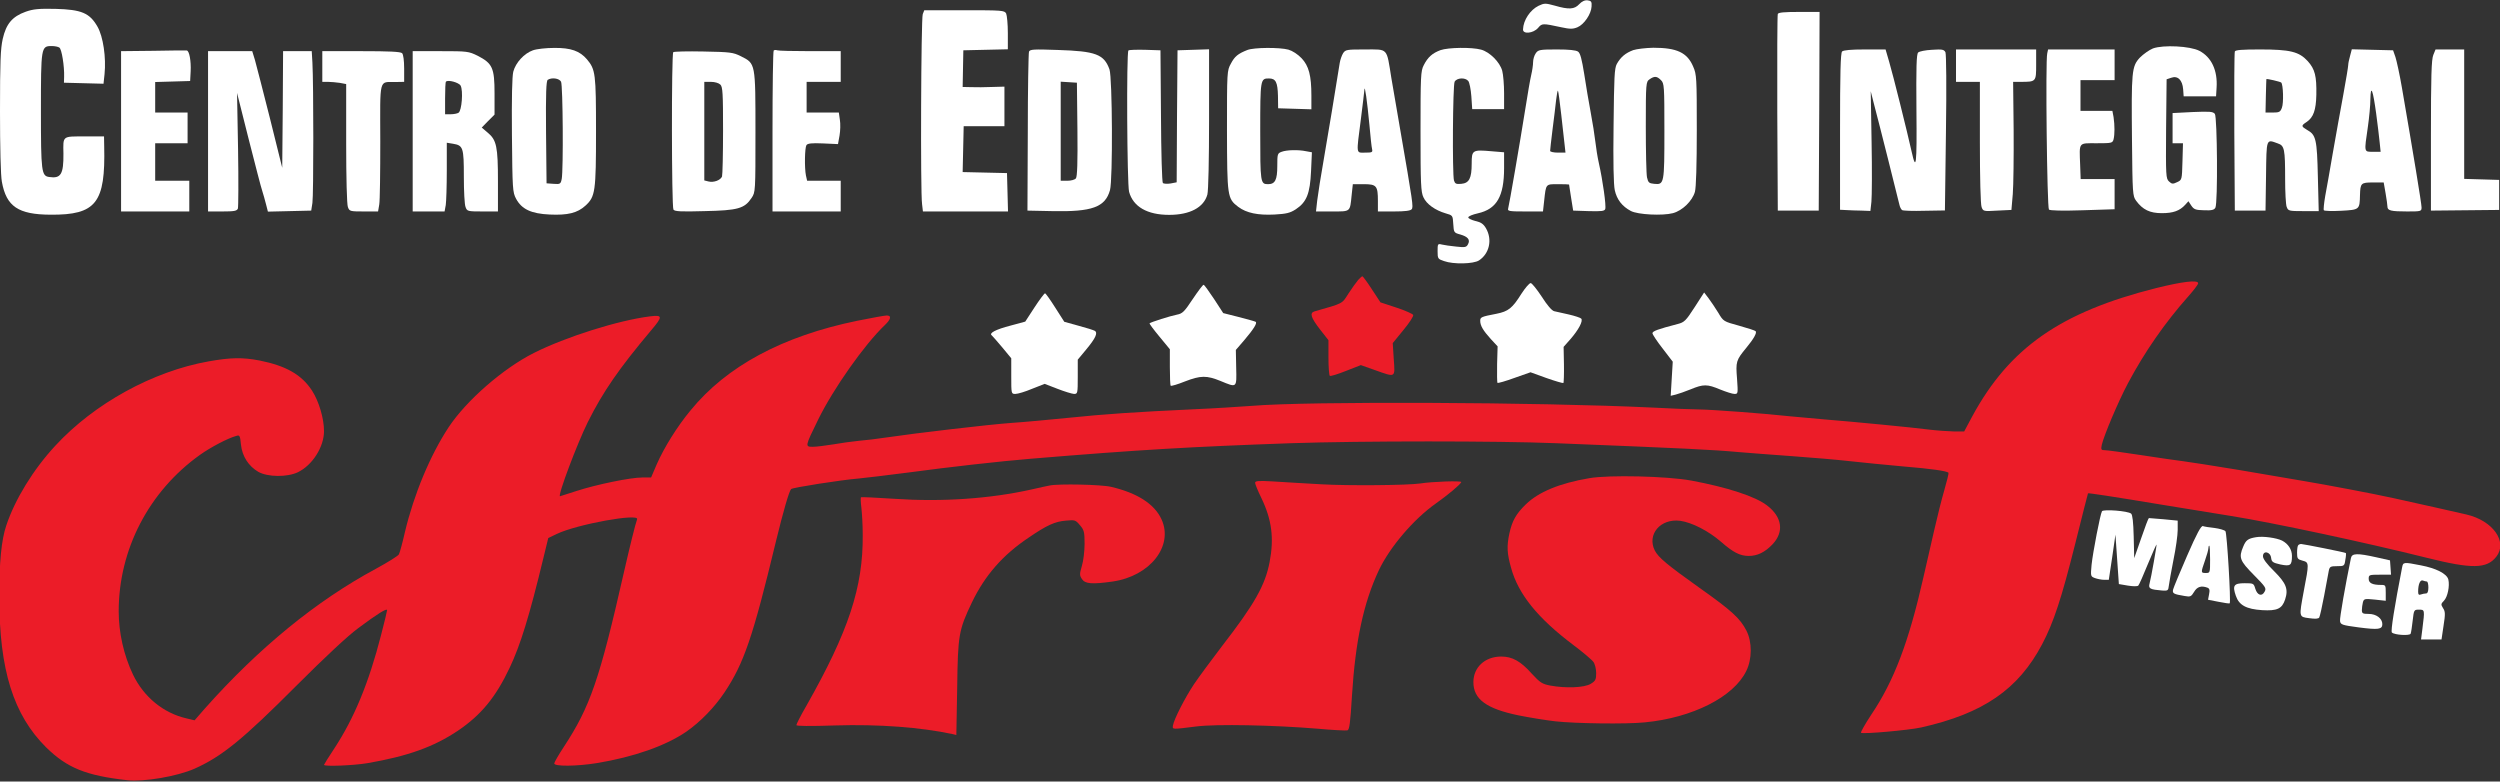<svg xmlns="http://www.w3.org/2000/svg" width="611" height="191" viewBox="0 0 611 191" fill="none"><rect x="0" y="0" width="611" height="191" fill="#333333" stroke="none"/><g clip-path="url(#clip0_155_1435)"><path d="M385.939 1.042C384.772 2.292 383.438 2.375 379.979 1.375C377.686 0.75 377.436 0.75 376.019 1.417C373.977 2.417 372.31 4.918 372.227 7.168C372.143 8.419 374.727 8.169 375.894 6.835C376.895 5.668 376.936 5.668 381.604 6.668C383.73 7.127 384.397 7.127 385.522 6.668C387.147 6.001 388.898 3.417 388.981 1.583C389.065 0.416 388.898 0.208 388.023 0.083C387.314 -0 386.605 0.333 385.939 1.042Z" fill="white"></path><path d="M6.252 2.876C3.001 4.043 1.5 5.835 0.667 9.502C0.125 11.92 0 15.129 0 27.215C0 35.926 0.167 42.97 0.458 44.429C1.542 50.472 4.46 52.431 12.337 52.472C23.506 52.556 25.799 49.597 25.465 35.718L25.424 33.342H20.672C15.171 33.342 15.421 33.134 15.504 37.552C15.546 42.595 14.879 43.678 12.045 43.262C10.128 43.011 10.003 42.011 10.003 27.09C10.003 11.503 10.044 11.253 12.628 11.253C13.379 11.253 14.212 11.42 14.504 11.628C15.087 11.961 15.754 16.212 15.671 18.755L15.629 20.214L20.464 20.339L25.299 20.464L25.549 18.13C25.965 14.045 25.215 8.961 23.84 6.543C21.923 3.167 19.922 2.334 13.545 2.167C9.461 2.084 8.127 2.209 6.252 2.876Z" fill="white"></path><path d="M225.52 3.459C225.103 4.501 224.936 47.054 225.353 49.889L225.562 51.681H235.939H246.359L246.234 46.971L246.109 42.303L240.691 42.178L235.273 42.053L235.398 36.468L235.523 30.842H240.524H245.484V26.007V21.172L242.483 21.256C240.816 21.339 238.523 21.339 237.357 21.297L235.273 21.256L235.356 16.796L235.439 12.295L240.857 12.17L246.317 12.045V8.085C246.317 5.918 246.109 3.751 245.901 3.292C245.484 2.542 244.9 2.501 235.648 2.501H225.895L225.52 3.459Z" fill="white"></path><path d="M434.494 3.417C434.369 3.709 434.327 14.629 434.369 27.716L434.494 51.472H439.495H444.496L444.621 27.174L444.705 2.917H439.703C436.077 2.917 434.619 3.042 434.494 3.417Z" fill="white"></path><path d="M526.185 11.836C525.268 12.211 523.851 13.212 522.976 14.087C520.975 16.254 520.892 17.421 521.059 34.467C521.184 47.304 521.225 47.929 522.059 49.055C523.684 51.264 525.435 52.097 528.352 52.097C531.145 52.097 532.728 51.514 534.062 50.055L534.854 49.18L535.563 50.263C536.188 51.18 536.605 51.347 538.688 51.389C540.522 51.472 541.147 51.305 541.439 50.764C542.064 49.638 541.898 28.632 541.314 27.841C540.856 27.257 540.064 27.215 535.896 27.382L530.978 27.632V31.3V35.009H532.228H533.52L533.395 39.469C533.27 43.928 533.27 43.97 532.103 44.512C531.061 45.012 530.811 45.012 530.103 44.345C529.353 43.636 529.311 43.053 529.394 31.508L529.519 19.38L530.645 19.005C532.228 18.421 533.395 19.547 533.562 21.839L533.687 23.548H537.646H541.606L541.731 21.464C542.023 17.213 540.481 13.962 537.521 12.42C535.271 11.253 528.727 10.919 526.185 11.836Z" fill="white"></path><path d="M130.244 12.295C128.118 13.045 126.034 15.296 125.451 17.505C125.159 18.63 125.034 23.84 125.117 33.051C125.242 46.263 125.284 46.971 126.118 48.555C127.493 51.139 129.827 52.223 134.328 52.431C138.746 52.639 141.122 52.056 143.081 50.264C145.498 48.055 145.665 46.846 145.665 32.092C145.665 17.963 145.54 17.005 143.456 14.504C141.705 12.462 139.538 11.67 135.454 11.711C133.495 11.711 131.161 11.962 130.244 12.295ZM137.121 19.964C137.579 20.881 137.704 41.47 137.287 43.72C137.037 44.971 136.912 45.054 135.287 44.929L133.578 44.804L133.453 32.342C133.37 22.631 133.495 19.797 133.87 19.505C134.87 18.88 136.662 19.13 137.121 19.964Z" fill="white"></path><path d="M304.875 12.211C302.541 13.128 301.749 13.795 300.832 15.546C299.874 17.255 299.874 17.546 299.874 31.884C299.915 48.096 299.957 48.513 302.624 50.555C304.625 52.056 307.417 52.639 311.502 52.431C314.419 52.264 315.294 52.056 316.711 51.139C319.337 49.388 320.171 47.346 320.421 41.845L320.629 37.218L319.254 36.968C317.295 36.551 314.461 36.635 313.252 37.093C312.21 37.468 312.169 37.635 312.169 40.594C312.169 43.97 311.627 45.012 309.918 45.012C308.042 45.012 308.001 44.679 308.001 32.092C308.001 19.338 308.042 19.172 310.126 19.172C311.793 19.172 312.252 20.089 312.335 23.423L312.377 26.465L316.461 26.59L320.504 26.715V23.381C320.504 18.463 319.879 16.088 318.087 14.212C317.17 13.254 315.878 12.42 314.878 12.128C312.71 11.545 306.5 11.586 304.875 12.211Z" fill="white"></path><path d="M352.054 12.253C350.054 13.004 348.97 13.962 347.97 15.921C347.22 17.338 347.178 18.588 347.178 32.134C347.178 44.887 347.261 46.929 347.887 48.221C348.637 49.889 350.762 51.389 353.305 52.139C355.055 52.639 355.055 52.639 355.18 54.765C355.305 56.807 355.347 56.89 356.889 57.307C358.764 57.849 359.39 58.599 358.764 59.724C358.389 60.433 358.056 60.516 355.889 60.266C354.513 60.141 352.93 59.891 352.388 59.766C351.387 59.516 351.346 59.599 351.346 61.392C351.346 63.225 351.429 63.309 352.93 63.809C355.222 64.643 360.14 64.517 361.474 63.642C364.016 61.975 364.766 58.558 363.182 55.807C362.557 54.723 361.932 54.306 360.598 54.015C359.64 53.765 358.848 53.389 358.848 53.139C358.848 52.848 359.89 52.431 361.182 52.139C365.808 51.097 367.6 48.013 367.6 41.053V37.218L364.558 36.968C359.848 36.552 359.681 36.677 359.681 39.969C359.681 43.595 359.056 44.762 357.139 44.929C355.847 45.054 355.597 44.887 355.347 44.095C354.93 42.428 355.055 20.839 355.514 19.964C356.055 19.005 358.098 18.88 358.848 19.797C359.14 20.172 359.473 21.839 359.598 23.548L359.806 26.674H363.682H367.6V22.798C367.6 20.714 367.392 18.213 367.142 17.296C366.558 15.171 364.099 12.712 361.974 12.128C359.681 11.503 353.971 11.586 352.054 12.253Z" fill="white"></path><path d="M399.151 12.253C397.275 12.962 396.108 13.921 395.149 15.629C394.566 16.713 394.483 18.838 394.358 30.633C394.233 39.636 394.358 45.096 394.649 46.471C395.149 48.763 396.442 50.43 398.567 51.556C400.276 52.473 406.319 52.764 408.862 52.097C411.196 51.472 413.613 49.097 414.238 46.888C414.53 45.846 414.696 40.303 414.696 31.759C414.696 19.088 414.655 18.172 413.821 16.296C412.363 12.837 409.82 11.67 404.069 11.67C402.235 11.711 400.026 11.962 399.151 12.253ZM405.944 19.589C406.736 20.381 406.778 20.964 406.778 32.009C406.778 44.929 406.736 45.179 404.277 44.929C403.027 44.804 402.818 44.637 402.527 43.345C402.36 42.553 402.235 36.968 402.235 30.967C402.235 20.214 402.276 20.005 403.152 19.38C404.36 18.547 404.944 18.588 405.944 19.589Z" fill="white"></path><path d="M37.427 12.42L29.591 12.503V32.092V51.681H37.927H46.263V47.93V44.179H42.095H37.927V39.594V35.01H41.886H45.846V31.258V27.507H41.886H37.927V23.756V20.047L42.22 19.922L46.471 19.797L46.596 17.421C46.721 14.879 46.263 12.378 45.637 12.337C45.387 12.295 41.72 12.337 37.427 12.42Z" fill="white"></path><path d="M189.093 12.337C188.927 12.503 188.802 21.422 188.802 32.175V51.681H197.137H205.473V47.93V44.179H201.347H197.262L196.97 42.887C196.595 40.969 196.679 36.135 197.095 35.468C197.387 35.051 198.346 34.926 201.138 35.051L204.806 35.218L205.181 33.134C205.389 31.967 205.431 30.258 205.264 29.258L205.014 27.507H201.055H197.137V23.756V20.005H201.305H205.473V16.254V12.503H198.012C193.886 12.503 190.26 12.42 189.968 12.295C189.635 12.17 189.26 12.212 189.093 12.337Z" fill="white"></path><path d="M251.485 12.628C251.36 13.003 251.193 21.881 251.193 32.383L251.11 51.472L257.153 51.597C266.906 51.806 270.115 50.639 271.282 46.471C271.991 43.887 271.866 19.005 271.157 16.963C269.824 13.253 267.781 12.503 258.529 12.211C252.611 12.003 251.735 12.045 251.485 12.628ZM263.322 31.633C263.405 39.677 263.28 43.22 262.947 43.595C262.697 43.928 261.738 44.178 260.863 44.178H259.237V32.05V19.963L261.238 20.088L263.197 20.213L263.322 31.633Z" fill="white"></path><path d="M275.784 12.336C275.284 12.837 275.45 45.012 275.95 46.888C276.951 50.514 280.368 52.514 285.745 52.514C290.788 52.514 294.205 50.722 295.081 47.554C295.331 46.679 295.497 38.969 295.497 29.049V12.045L291.663 12.17L287.787 12.295L287.662 28.424L287.579 44.554L286.078 44.845C285.286 44.97 284.411 44.929 284.203 44.72C283.994 44.512 283.786 37.26 283.744 28.341L283.619 12.295L279.868 12.17C277.784 12.128 275.95 12.17 275.784 12.336Z" fill="white"></path><path d="M328.256 13.004C327.923 13.545 327.548 14.629 327.423 15.421C326.172 23.256 324.797 31.592 323.63 38.344C322.838 42.803 322.088 47.638 321.921 49.055L321.629 51.681H325.63C330.132 51.681 329.923 51.847 330.34 47.721L330.632 45.012H333.258C336.425 45.012 336.759 45.387 336.759 49.138V51.681H340.676C343.344 51.681 344.719 51.514 345.011 51.139C345.469 50.597 345.303 49.597 342.177 31.467C341.468 27.341 340.51 21.798 340.051 19.088C338.842 11.545 339.343 12.087 333.633 12.087C329.131 12.087 328.84 12.128 328.256 13.004ZM334.675 30.425C334.925 33.301 335.216 36.01 335.341 36.468C335.508 37.218 335.341 37.302 333.633 37.302C331.382 37.302 331.465 37.927 332.591 29.175C333.049 25.632 333.424 22.339 333.466 21.881C333.549 20.547 334.133 24.757 334.675 30.425Z" fill="white"></path><path d="M375.352 13.003C374.977 13.504 374.686 14.504 374.686 15.212C374.686 15.879 374.477 17.296 374.227 18.338C373.977 19.38 373.352 23.006 372.81 26.465C371.435 35.135 368.851 50.055 368.601 50.931C368.392 51.597 368.767 51.681 372.727 51.681H377.103L377.395 49.055C377.853 44.887 377.728 45.012 380.771 45.012C382.229 45.012 383.438 45.054 383.48 45.096C383.48 45.179 383.73 46.638 383.98 48.346L384.48 51.472L388.273 51.597C391.357 51.681 392.149 51.597 392.315 51.097C392.607 50.389 391.69 43.97 390.773 39.928C390.44 38.469 390.065 36.093 389.898 34.593C389.731 33.092 389.231 29.925 388.773 27.507C388.314 25.09 387.606 20.881 387.189 18.13C386.605 14.504 386.23 13.003 385.689 12.628C385.188 12.253 383.48 12.086 380.479 12.086C376.311 12.086 375.936 12.17 375.352 13.003ZM381.562 27.966C381.896 31.05 382.271 34.384 382.396 35.426L382.604 37.302H380.729C379.687 37.302 378.853 37.093 378.853 36.885C378.853 36.635 379.103 34.301 379.437 31.675C379.77 29.049 380.187 25.799 380.312 24.465C380.479 23.131 380.645 22.089 380.771 22.173C380.854 22.298 381.229 24.882 381.562 27.966Z" fill="white"></path><path d="M450.206 12.587C449.831 12.962 449.706 17.88 449.706 32.175V51.264L451.29 51.347C452.123 51.389 453.791 51.472 454.957 51.472L457.125 51.556L457.375 49.305C457.5 48.055 457.542 41.47 457.416 34.676L457.208 22.298L458 25.424C459.167 29.758 463.918 48.763 464.21 50.014C464.335 50.597 464.627 51.181 464.877 51.347C465.085 51.514 467.544 51.597 470.337 51.514L475.338 51.431L475.588 32.467C475.755 20.964 475.671 13.254 475.463 12.753C475.088 12.087 474.671 12.003 472.171 12.17C470.587 12.253 469.086 12.545 468.795 12.837C468.378 13.254 468.294 16.421 468.378 27.007C468.503 40.511 468.294 41.97 467.211 37.093C466.169 32.384 462.585 18.005 461.709 15.087L460.834 12.087H455.791C452.373 12.087 450.54 12.253 450.206 12.587Z" fill="white"></path><path d="M478.047 16.046V20.005H480.965H483.882V34.76C483.882 43.345 484.049 49.972 484.299 50.597C484.674 51.639 484.757 51.681 488.133 51.472L491.592 51.306L491.926 47.43C492.093 45.304 492.176 38.26 492.134 31.759L492.009 20.005H493.885C497.636 20.005 497.636 19.964 497.636 15.796V12.087H487.841H478.047V16.046Z" fill="white"></path><path d="M500.345 13.045C499.886 14.754 500.303 50.764 500.762 51.222C501.012 51.472 504.054 51.556 509.014 51.389L516.808 51.139V47.429V43.762H512.682H508.514L508.389 40.303C508.18 34.634 507.889 35.009 512.432 35.009C516.099 35.009 516.308 34.968 516.558 34.051C516.849 32.842 516.849 30.633 516.558 28.633L516.266 27.091H512.39H508.472V23.34V19.588H512.64H516.808V15.838V12.086H508.68H500.553L500.345 13.045Z" fill="white"></path><path d="M546.191 12.586C546.066 12.878 546.024 21.756 546.066 32.3L546.191 51.472H549.942H553.693L553.818 43.011C553.943 33.676 553.818 34.009 556.694 35.051C558.319 35.593 558.486 36.385 558.486 43.803C558.486 46.971 558.652 50.013 558.861 50.555C559.236 51.556 559.403 51.597 562.987 51.597H566.696L566.488 43.22C566.28 34.009 566.029 32.967 563.862 31.758C562.403 30.883 562.362 30.716 563.695 29.841C565.404 28.716 566.029 26.924 566.113 23.173C566.196 18.588 565.779 16.921 564.029 14.962C561.903 12.628 559.736 12.086 552.359 12.086C547.941 12.086 546.316 12.211 546.191 12.586ZM557.527 20.172C558.027 20.672 558.152 25.215 557.694 26.34C557.319 27.382 557.027 27.507 555.485 27.507H553.693L553.776 23.465C553.818 21.214 553.901 19.338 553.901 19.338C553.943 19.172 557.319 19.963 557.527 20.172Z" fill="white"></path><path d="M574.365 13.629C574.115 14.504 573.907 15.504 573.907 15.879C573.907 16.254 573.365 19.547 572.698 23.173C572.031 26.841 570.864 33.176 570.156 37.302C569.447 41.428 568.614 46.221 568.28 47.93C567.988 49.638 567.822 51.222 567.947 51.389C568.072 51.556 569.947 51.639 572.156 51.514C576.699 51.264 576.699 51.264 576.783 47.638C576.866 44.762 577.033 44.595 579.95 44.595H582.576L583.034 47.221C583.284 48.68 583.493 50.18 583.493 50.514C583.493 51.472 584.368 51.681 588.327 51.681C591.745 51.681 591.828 51.639 591.828 50.68C591.828 49.764 589.786 37.385 587.035 21.464C586.494 18.255 585.743 14.879 585.452 13.962L584.868 12.295L579.825 12.17L574.782 12.045L574.365 13.629ZM580.742 27.799C581.075 30.3 581.45 33.384 581.576 34.676L581.826 37.093H579.95C577.741 37.093 577.783 37.343 578.7 31.05C579.033 28.758 579.325 25.674 579.325 24.173C579.408 20.506 579.95 21.964 580.742 27.799Z" fill="white"></path><path d="M594.704 13.42C594.245 14.504 594.12 18.547 594.12 33.134V51.472L602.456 51.389L610.792 51.306V47.638V43.97L606.54 43.845L602.248 43.72V27.924V12.086H598.747H595.246L594.704 13.42Z" fill="white"></path><path d="M50.847 32.092V51.681H54.348C57.266 51.681 57.891 51.556 58.141 50.972C58.266 50.555 58.307 44.053 58.182 36.468L57.932 22.714L60.767 33.967C62.35 40.136 63.809 45.887 64.101 46.679C64.351 47.471 64.768 48.93 65.018 49.93L65.476 51.722L70.769 51.597L76.062 51.472L76.354 49.597C76.646 47.721 76.646 20.63 76.354 15.296L76.187 12.503H72.686H69.186L69.102 26.757L68.977 41.011L65.976 28.924C64.309 22.297 62.642 15.879 62.309 14.67L61.642 12.503H56.265H50.847V32.092Z" fill="white"></path><path d="M78.772 16.254V20.005H80.147C80.855 20.005 82.189 20.13 83.064 20.255L84.606 20.547V35.051C84.606 43.47 84.773 49.972 85.023 50.597C85.398 51.639 85.565 51.681 88.899 51.681H92.4L92.692 49.972C92.859 49.055 92.942 42.053 92.942 34.468C92.9 18.797 92.567 20.089 96.61 20.047L98.777 20.005V16.755C98.777 14.796 98.569 13.295 98.277 13.003C97.902 12.628 95.109 12.503 88.274 12.503H78.772V16.254Z" fill="white"></path><path d="M100.861 32.092V51.681H104.779H108.655L108.946 50.097C109.071 49.263 109.196 45.471 109.196 41.72V34.884L110.739 35.135C113.198 35.551 113.364 36.051 113.364 43.178C113.364 46.679 113.531 50.014 113.781 50.597C114.156 51.639 114.281 51.681 117.949 51.681H121.7V44.345C121.7 35.843 121.366 34.218 119.199 32.425L117.74 31.175L119.283 29.591L120.866 28.008V22.84C120.866 16.588 120.366 15.504 116.74 13.629C114.531 12.545 114.239 12.503 107.654 12.503H100.861V32.092ZM112.572 20.922C113.239 22.131 112.864 27.049 112.072 27.549C111.78 27.758 110.864 27.924 110.155 27.924H108.78V24.048C108.78 21.881 108.863 20.047 108.988 19.964C109.488 19.422 112.156 20.172 112.572 20.922Z" fill="white"></path><path d="M164.545 12.754C164.086 13.17 164.128 50.514 164.587 51.222C164.878 51.681 166.379 51.764 172.172 51.597C180.341 51.431 181.966 50.972 183.675 48.388C184.634 46.971 184.634 46.846 184.634 32.342C184.634 15.379 184.675 15.546 181.091 13.754C179.174 12.795 178.507 12.712 171.922 12.587C168.046 12.504 164.712 12.587 164.545 12.754ZM176.048 20.672C176.632 21.214 176.715 22.84 176.715 31.884C176.715 37.677 176.59 42.762 176.465 43.137C176.09 44.054 174.423 44.679 173.131 44.346L172.13 44.096V32.05V20.006H173.756C174.714 20.006 175.673 20.297 176.048 20.672Z" fill="white"></path><path d="M331.924 68.435C331.466 68.977 330.382 70.477 329.548 71.769C327.923 74.312 328.423 74.061 321.254 76.104C320.004 76.479 320.421 77.688 322.588 80.48L324.672 83.147V87.398C324.672 89.733 324.839 91.733 325.005 91.858C325.214 91.983 327.006 91.441 328.965 90.649L332.591 89.232L336.008 90.441C341.177 92.275 340.968 92.4 340.635 87.774L340.385 83.856L342.969 80.688C344.427 78.938 345.511 77.271 345.386 76.979C345.303 76.729 343.469 75.895 341.302 75.187L337.384 73.895L335.3 70.727C334.175 68.977 333.091 67.518 332.966 67.518C332.841 67.518 332.382 67.935 331.924 68.435Z" fill="#EC1C28"></path><path d="M527.019 70.394C503.596 76.271 491.092 85.023 482.006 101.778L480.048 105.445H477.505C476.088 105.404 473.504 105.237 471.795 105.029C467.669 104.487 452.457 103.028 446.163 102.528C443.413 102.278 439.495 101.944 437.411 101.736C431.409 101.069 418.489 100.11 415.322 100.069C413.738 100.069 408.57 99.86 403.86 99.61C376.061 98.277 319.671 98.027 305.917 99.194C303.041 99.402 296.664 99.819 291.746 100.027C277.451 100.694 270.032 101.194 261.155 102.111C256.612 102.57 250.318 103.153 247.192 103.361C241.483 103.778 224.061 105.82 216.726 106.904C214.559 107.237 211.474 107.613 209.849 107.738C208.265 107.904 205.431 108.279 203.597 108.613C201.763 108.905 199.554 109.196 198.679 109.196C196.72 109.196 196.72 109.155 199.93 102.611C203.639 95.026 211.308 84.148 216.267 79.438C217.768 78.021 217.934 77.104 216.726 77.104C216.267 77.104 213.016 77.688 209.515 78.396C191.261 82.147 177.59 89.483 168.754 100.319C165.503 104.237 162.294 109.405 160.502 113.489L159.127 116.698H156.959C154.084 116.698 145.79 118.407 140.913 119.991C138.746 120.699 136.912 121.283 136.871 121.283C136.204 121.283 141.08 108.363 143.664 103.153C147.374 95.734 151.25 90.108 159.21 80.647C162.003 77.354 161.961 76.938 158.918 77.313C151.166 78.271 138.329 82.314 130.452 86.273C122.95 90.066 114.031 97.818 109.655 104.403C105.154 111.239 101.153 120.783 98.944 130.119C98.36 132.703 97.693 135.12 97.485 135.495C97.276 135.87 94.734 137.454 91.817 139.038C77.271 146.873 63.267 158.335 50.097 173.13L47.555 176.048L45.471 175.548C39.928 174.256 35.135 170.338 32.509 164.878C30.258 160.169 29.008 154.625 29.008 149.416C29.008 134.286 36.385 120.074 48.888 111.155C51.472 109.321 55.64 107.112 57.766 106.529C58.558 106.279 58.683 106.446 58.891 108.654C59.183 111.53 60.767 113.948 63.142 115.323C65.434 116.615 70.228 116.657 72.811 115.406C76.354 113.698 79.188 109.238 79.188 105.362C79.188 102.278 77.938 98.068 76.271 95.484C73.728 91.567 69.894 89.399 63.434 88.107C59.308 87.315 56.39 87.357 51.014 88.316C37.385 90.733 23.048 98.61 13.545 108.905C8.127 114.739 3.668 122.033 1.542 128.41C0.333 131.953 -0.208 137.579 -0.167 146.081C-0.167 163.753 3.293 174.714 11.253 182.633C16.38 187.676 21.006 189.552 31.05 190.677C35.176 191.135 43.22 189.76 47.513 187.884C54.223 184.884 59.266 180.799 72.478 167.546C79.355 160.669 85.065 155.334 87.524 153.542C92.15 150.082 94.609 148.54 94.609 149.124C94.609 149.332 93.942 152.125 93.109 155.292C90.15 166.837 86.565 175.506 81.731 182.883C80.314 185.009 79.188 186.842 79.188 186.926C79.188 187.384 86.44 187.093 89.858 186.509C99.694 184.8 105.987 182.55 111.906 178.59C117.574 174.756 121.158 170.421 124.576 163.169C127.201 157.626 129.369 150.624 132.828 136.287L133.995 131.494L136.079 130.494C141.038 128.118 156.334 125.367 155.709 126.909C155.292 127.993 153.834 133.953 152.542 139.621C146.54 166.087 144.248 172.714 137.788 182.55C136.496 184.509 135.454 186.342 135.454 186.592C135.454 187.343 140.913 187.301 145.831 186.509C154.917 185.009 162.628 182.3 167.712 178.84C171.13 176.465 174.589 172.922 177.048 169.254C181.8 162.127 183.967 155.876 189.635 132.328C191.386 125.117 192.844 120.074 193.344 119.532C193.678 119.157 205.681 117.282 209.849 116.948C211.474 116.782 216.892 116.157 221.936 115.49C232.147 114.114 244.358 112.739 251.944 112.114C278.576 109.905 290.871 109.196 315.503 108.321C333.091 107.738 365.933 107.738 380.312 108.321C411.654 109.571 418.531 109.905 424.908 110.488C427.45 110.697 433.327 111.155 438.036 111.489C442.746 111.822 449.039 112.364 451.998 112.697C454.999 113.031 460.876 113.614 465.085 113.989C472.17 114.573 475.755 115.115 476.213 115.531C476.297 115.656 475.838 117.574 475.171 119.866C474.504 122.117 473.421 126.534 472.712 129.619C472.004 132.703 470.837 137.871 470.087 141.08C466.502 156.918 462.876 166.462 457.333 174.672C455.833 176.965 454.707 178.924 454.832 179.09C455.249 179.465 466.461 178.465 469.503 177.798C484.716 174.381 493.26 168.504 499.094 157.459C501.929 152.083 503.846 146.206 507.222 132.744C508.889 126.076 510.264 120.616 510.306 120.574C510.389 120.449 515.641 121.241 529.728 123.575C536.021 124.617 543.065 125.742 545.357 126.118C555.276 127.701 577.949 132.536 593.12 136.329C604.123 139.079 607.749 139.038 610.083 136.079C612.959 132.453 609.291 127.243 602.789 125.742C599.955 125.076 591.911 123.283 584.951 121.741C580.033 120.658 568.613 118.491 562.862 117.532C560.361 117.115 553.318 115.906 547.233 114.865C541.148 113.864 535.063 112.906 533.687 112.739C532.312 112.572 527.644 111.905 523.351 111.239C519.017 110.572 515.015 110.03 514.474 110.03C513.515 110.03 513.432 109.905 513.682 108.696C514.224 106.362 517.641 98.277 520.017 93.775C524.101 86.065 529.144 78.813 534.854 72.395C536.146 70.936 537.23 69.519 537.23 69.227C537.23 68.352 533.395 68.81 527.019 70.394Z" fill="#EC1C28"></path><path d="M371.851 71.769C369.601 75.354 368.642 76.104 365.725 76.687C362.015 77.396 361.765 77.521 361.765 78.396C361.765 79.605 362.474 80.772 364.349 82.856L366.017 84.648L365.892 88.983C365.85 91.4 365.892 93.442 365.975 93.567C366.1 93.692 367.975 93.15 370.143 92.358L374.06 90.983L377.978 92.4C380.104 93.15 381.979 93.692 382.104 93.609C382.188 93.484 382.271 91.442 382.229 89.066L382.146 84.773L383.771 82.939C385.814 80.605 386.981 78.396 386.439 77.854C386.23 77.646 384.855 77.188 383.396 76.854C381.938 76.521 380.312 76.187 379.854 76.062C379.27 75.937 378.103 74.562 376.811 72.52C375.602 70.686 374.394 69.185 374.102 69.185C373.769 69.185 372.768 70.352 371.851 71.769Z" fill="white"></path><path d="M291.496 73.103C289.454 76.187 288.996 76.646 287.662 76.896C286.12 77.187 281.244 78.73 280.952 79.021C280.868 79.105 281.952 80.563 283.369 82.272L285.911 85.356V89.691C285.911 92.108 285.995 94.15 286.12 94.275C286.245 94.4 287.829 93.942 289.579 93.233C293.455 91.733 294.914 91.733 298.29 93.108C302.333 94.775 302.249 94.9 302.124 89.858L302.041 85.523L304.125 83.106C306.417 80.397 307.334 78.938 306.876 78.646C306.667 78.521 304.833 78.021 302.749 77.479L298.957 76.52L296.706 73.061C295.456 71.186 294.33 69.602 294.164 69.602C293.955 69.602 292.788 71.186 291.496 73.103Z" fill="white"></path><path d="M252.819 75.145L250.568 78.604L247.026 79.563C243.316 80.522 241.608 81.439 242.4 81.98C242.608 82.189 243.775 83.481 244.984 84.939L247.151 87.565V91.941C247.151 96.234 247.151 96.276 248.151 96.276C248.735 96.276 250.568 95.734 252.236 95.025L255.32 93.817L258.446 95.025C260.154 95.692 261.947 96.234 262.488 96.276C263.364 96.276 263.405 96.151 263.405 92.108V87.899L265.448 85.44C267.74 82.689 268.365 81.355 267.573 80.855C267.281 80.688 265.489 80.105 263.572 79.605L260.113 78.646L257.904 75.187C256.695 73.27 255.57 71.686 255.403 71.686C255.236 71.686 254.069 73.228 252.819 75.145Z" fill="white"></path><path d="M414.155 75.103C412.029 78.396 411.654 78.771 410.028 79.188C405.194 80.438 403.86 80.938 403.86 81.439C403.86 81.73 404.985 83.439 406.361 85.19L408.82 88.399L408.57 92.567L408.32 96.734L409.528 96.443C410.195 96.276 411.862 95.692 413.196 95.151C416.322 93.859 417.239 93.859 420.406 95.192C421.865 95.776 423.407 96.276 423.907 96.276C424.782 96.276 424.782 96.193 424.532 92.567C424.199 88.399 424.282 88.065 426.783 85.023C428.617 82.814 429.45 81.314 429.075 80.938C428.95 80.772 427.116 80.188 425.033 79.605C421.24 78.563 421.198 78.563 419.948 76.437C419.239 75.27 418.156 73.686 417.572 72.894L416.489 71.478L414.155 75.103Z" fill="white"></path><path d="M388.439 116.865C381.104 118.115 376.019 120.241 372.893 123.283C370.518 125.576 369.559 127.326 368.892 130.369C368.225 133.494 368.309 135.245 369.309 138.788C371.059 145.206 375.811 151.083 384.563 157.668C386.897 159.418 389.106 161.294 389.439 161.794C389.815 162.294 390.106 163.544 390.106 164.503C390.106 166.087 389.94 166.42 388.773 167.129C387.189 168.087 382.646 168.254 378.853 167.545C376.894 167.17 376.394 166.837 374.352 164.628C371.643 161.585 369.601 160.46 366.892 160.46C362.932 160.46 360.098 163.086 360.098 166.712C360.098 170.88 363.266 173.214 371.143 174.839C373.852 175.381 377.936 176.048 380.187 176.298C385.147 176.84 397.442 177.006 401.985 176.548C413.654 175.423 423.699 170.338 426.783 164.003C428.242 161.085 428.242 156.876 426.825 154.125C425.283 151.124 423.24 149.249 415.405 143.706C407.444 138.037 405.36 136.287 404.444 134.578C402.443 130.619 405.819 126.659 410.654 127.284C413.529 127.701 417.53 129.743 420.615 132.411C423.615 135.037 425.283 135.87 427.408 135.87C429.492 135.87 431.326 134.995 433.201 133.036C436.077 129.994 435.577 126.368 431.868 123.533C429.034 121.324 422.073 119.074 413.321 117.448C407.444 116.365 393.232 116.031 388.439 116.865Z" fill="#EC1C28"></path><path d="M306.75 117.991C306.75 118.324 307.417 119.949 308.251 121.658C310.835 126.993 311.418 131.536 310.293 137.371C309.209 143.039 306.625 147.624 298.623 157.96C296.081 161.294 292.996 165.462 291.788 167.254C289.579 170.588 286.911 175.798 286.661 177.34C286.536 178.299 286.37 178.299 292.371 177.548C297.248 176.923 311.376 177.215 321.963 178.09C325.63 178.424 328.923 178.59 329.298 178.507C329.798 178.34 330.007 176.882 330.423 170.005C331.257 156.626 333.257 147.29 337.008 139.33C339.718 133.662 345.469 126.91 350.887 123.075C353.888 120.95 356.889 118.449 357.139 117.824C357.264 117.449 350.012 117.699 347.136 118.157C344.052 118.616 329.631 118.741 323.005 118.366C318.754 118.116 313.377 117.824 311.043 117.657C307.542 117.449 306.75 117.532 306.75 117.991Z" fill="#EC1C28"></path><path d="M256.528 118.657C256.07 118.741 254.111 119.157 252.152 119.616C241.899 121.908 230.188 122.7 218.601 121.908C214.267 121.617 210.557 121.45 210.432 121.533C210.307 121.575 210.349 122.742 210.516 124.076C210.683 125.409 210.849 128.368 210.849 130.661C210.974 143.497 207.39 154.292 197.095 172.464C195.72 174.839 194.636 176.965 194.636 177.215C194.636 177.465 197.846 177.507 204.139 177.298C214.809 176.965 225.145 177.757 232.855 179.424L233.73 179.632L233.939 168.046C234.106 155.084 234.314 154 237.565 147.165C240.732 140.622 245.067 135.62 251.444 131.369C255.82 128.368 257.862 127.451 260.488 127.243C262.738 127.035 262.863 127.076 263.947 128.368C264.947 129.535 265.072 129.994 265.072 132.911C265.072 134.703 264.781 137.121 264.406 138.329C263.822 140.33 263.822 140.622 264.447 141.539C265.197 142.706 266.948 142.831 271.949 142.122C281.077 140.788 286.87 133.453 283.869 126.91C282.16 123.2 277.993 120.491 271.574 118.991C269.198 118.407 258.654 118.199 256.528 118.657Z" fill="#EC1C28"></path><path d="M513.723 124.951C513.307 125.618 511.515 134.912 511.181 138.038C510.931 140.83 510.931 140.872 512.015 141.288C512.598 141.497 513.64 141.705 514.265 141.705H515.391L516.224 136.162L517.016 130.661L517.433 136.704L517.85 142.747L520.059 143.122C521.351 143.331 522.393 143.331 522.601 143.122C522.809 142.914 523.851 140.538 524.935 137.871C526.06 135.162 527.019 132.995 527.06 133.078C527.144 133.203 525.768 141.08 525.352 142.622C525.018 143.872 525.477 144.081 528.478 144.331C529.811 144.414 529.936 144.331 530.061 143.164C530.145 142.455 530.645 139.621 531.187 136.871C531.77 134.078 532.229 130.786 532.229 129.535V127.243L528.811 126.91C526.894 126.743 525.268 126.618 525.185 126.618C525.06 126.659 524.226 128.827 523.309 131.536L521.601 136.412L521.476 131.161C521.392 127.618 521.184 125.826 520.85 125.534C520.1 124.867 514.057 124.409 513.723 124.951Z" fill="white"></path><path d="M534.562 135.745C532.77 139.829 531.228 143.581 531.103 144.081C530.895 145.039 531.187 145.206 533.937 145.664C535.313 145.914 535.521 145.831 536.23 144.664C536.98 143.372 538.022 143.08 539.48 143.622C540.022 143.831 540.106 144.206 539.897 145.248L539.647 146.581L542.231 147.081C543.648 147.373 544.857 147.54 544.94 147.457C545.274 147.123 544.273 130.285 543.898 129.827C543.648 129.535 542.44 129.202 541.231 129.035C539.981 128.91 538.689 128.701 538.397 128.576C537.98 128.41 536.896 130.369 534.562 135.745ZM540.147 136.704C540.147 139.996 540.147 140.038 539.105 140.038C537.855 140.038 537.855 139.996 538.897 136.995C539.355 135.703 539.731 134.37 539.731 133.995C539.731 133.661 539.814 133.369 539.939 133.369C540.064 133.369 540.147 134.87 540.147 136.704Z" fill="white"></path><path d="M551.4 131.286C549.4 131.619 548.9 131.994 548.233 133.62C547.108 136.287 547.399 137.037 550.817 140.497C553.693 143.414 553.943 143.748 553.484 144.581C552.818 145.873 551.692 145.498 551.192 143.873C550.817 142.581 550.734 142.539 548.608 142.539C545.941 142.539 545.566 143.081 546.441 145.623C547.233 147.915 548.983 148.874 552.901 149.124C556.527 149.332 557.736 148.791 558.486 146.498C559.319 143.956 558.736 142.539 555.777 139.58C553.984 137.829 553.068 136.579 553.068 135.954C553.068 134.453 554.901 134.828 555.068 136.371C555.193 137.329 555.485 137.537 557.319 137.954C559.778 138.454 560.153 138.204 560.153 135.87C560.153 134.287 559.236 132.911 557.736 132.119C556.36 131.453 553.109 130.994 551.4 131.286Z" fill="white"></path><path d="M561.695 133.244C561.528 133.369 561.403 134.203 561.403 135.078C561.403 136.537 561.528 136.704 562.778 137.037C564.362 137.454 564.362 137.621 563.029 144.539C561.862 150.874 561.82 150.749 564.362 151.083C565.821 151.291 566.613 151.249 566.821 150.916C566.988 150.624 567.53 148.207 568.03 145.539C568.53 142.872 569.03 140.163 569.155 139.496C569.364 138.496 569.572 138.371 571.156 138.371C572.906 138.371 572.99 138.329 573.198 136.829C573.365 135.995 573.406 135.245 573.323 135.162C573.156 134.995 563.112 132.994 562.403 132.953C562.153 132.953 561.82 133.078 561.695 133.244Z" fill="white"></path><path d="M574.574 136.37C573.198 143.039 571.781 151.083 571.906 151.791C572.031 152.667 572.406 152.792 576.449 153.333C581.284 153.959 582.242 153.834 582.242 152.542C582.242 151.166 580.784 150.041 578.908 150.041C577.449 150.041 577.241 149.916 577.241 149.082C577.241 148.582 577.366 147.749 577.491 147.207C577.741 146.331 577.908 146.29 580.408 146.54L583.076 146.832V144.873C583.076 143.039 583.034 142.956 581.951 142.956C579.783 142.956 578.908 142.497 578.908 141.455C578.908 140.497 579.033 140.455 581.659 140.455H584.368L584.243 138.704L584.118 136.954L580.784 136.204C576.116 135.162 574.824 135.203 574.574 136.37Z" fill="white"></path><path d="M587.077 138.663C585.243 148.124 584.243 154.292 584.576 154.584C585.243 155.209 588.952 155.417 589.161 154.875C589.286 154.584 589.494 153.125 589.661 151.666C589.953 149.041 589.994 148.999 591.203 148.999C592.62 148.999 592.62 148.999 592.037 153.667L591.703 156.292H594.204H596.705L597.205 152.917C597.663 150.041 597.621 149.416 597.08 148.624C596.538 147.748 596.538 147.582 597.288 146.832C598.205 145.915 598.747 143.206 598.372 141.622C597.997 140.205 595.371 138.871 591.62 138.163C587.41 137.329 587.327 137.371 587.077 138.663ZM593.12 142.122C593.329 142.122 593.495 142.789 593.495 143.581C593.495 144.581 593.287 145.039 592.912 145.039C592.578 145.039 592.037 145.164 591.661 145.289C591.161 145.498 590.995 145.289 590.995 144.581C590.995 142.789 591.495 141.663 592.12 141.872C592.453 141.997 592.912 142.122 593.12 142.122Z" fill="white"></path></g><defs><clipPath id="clip0_155_1435"><rect width="611" height="190.885" fill="white"></rect></clipPath></defs></svg>